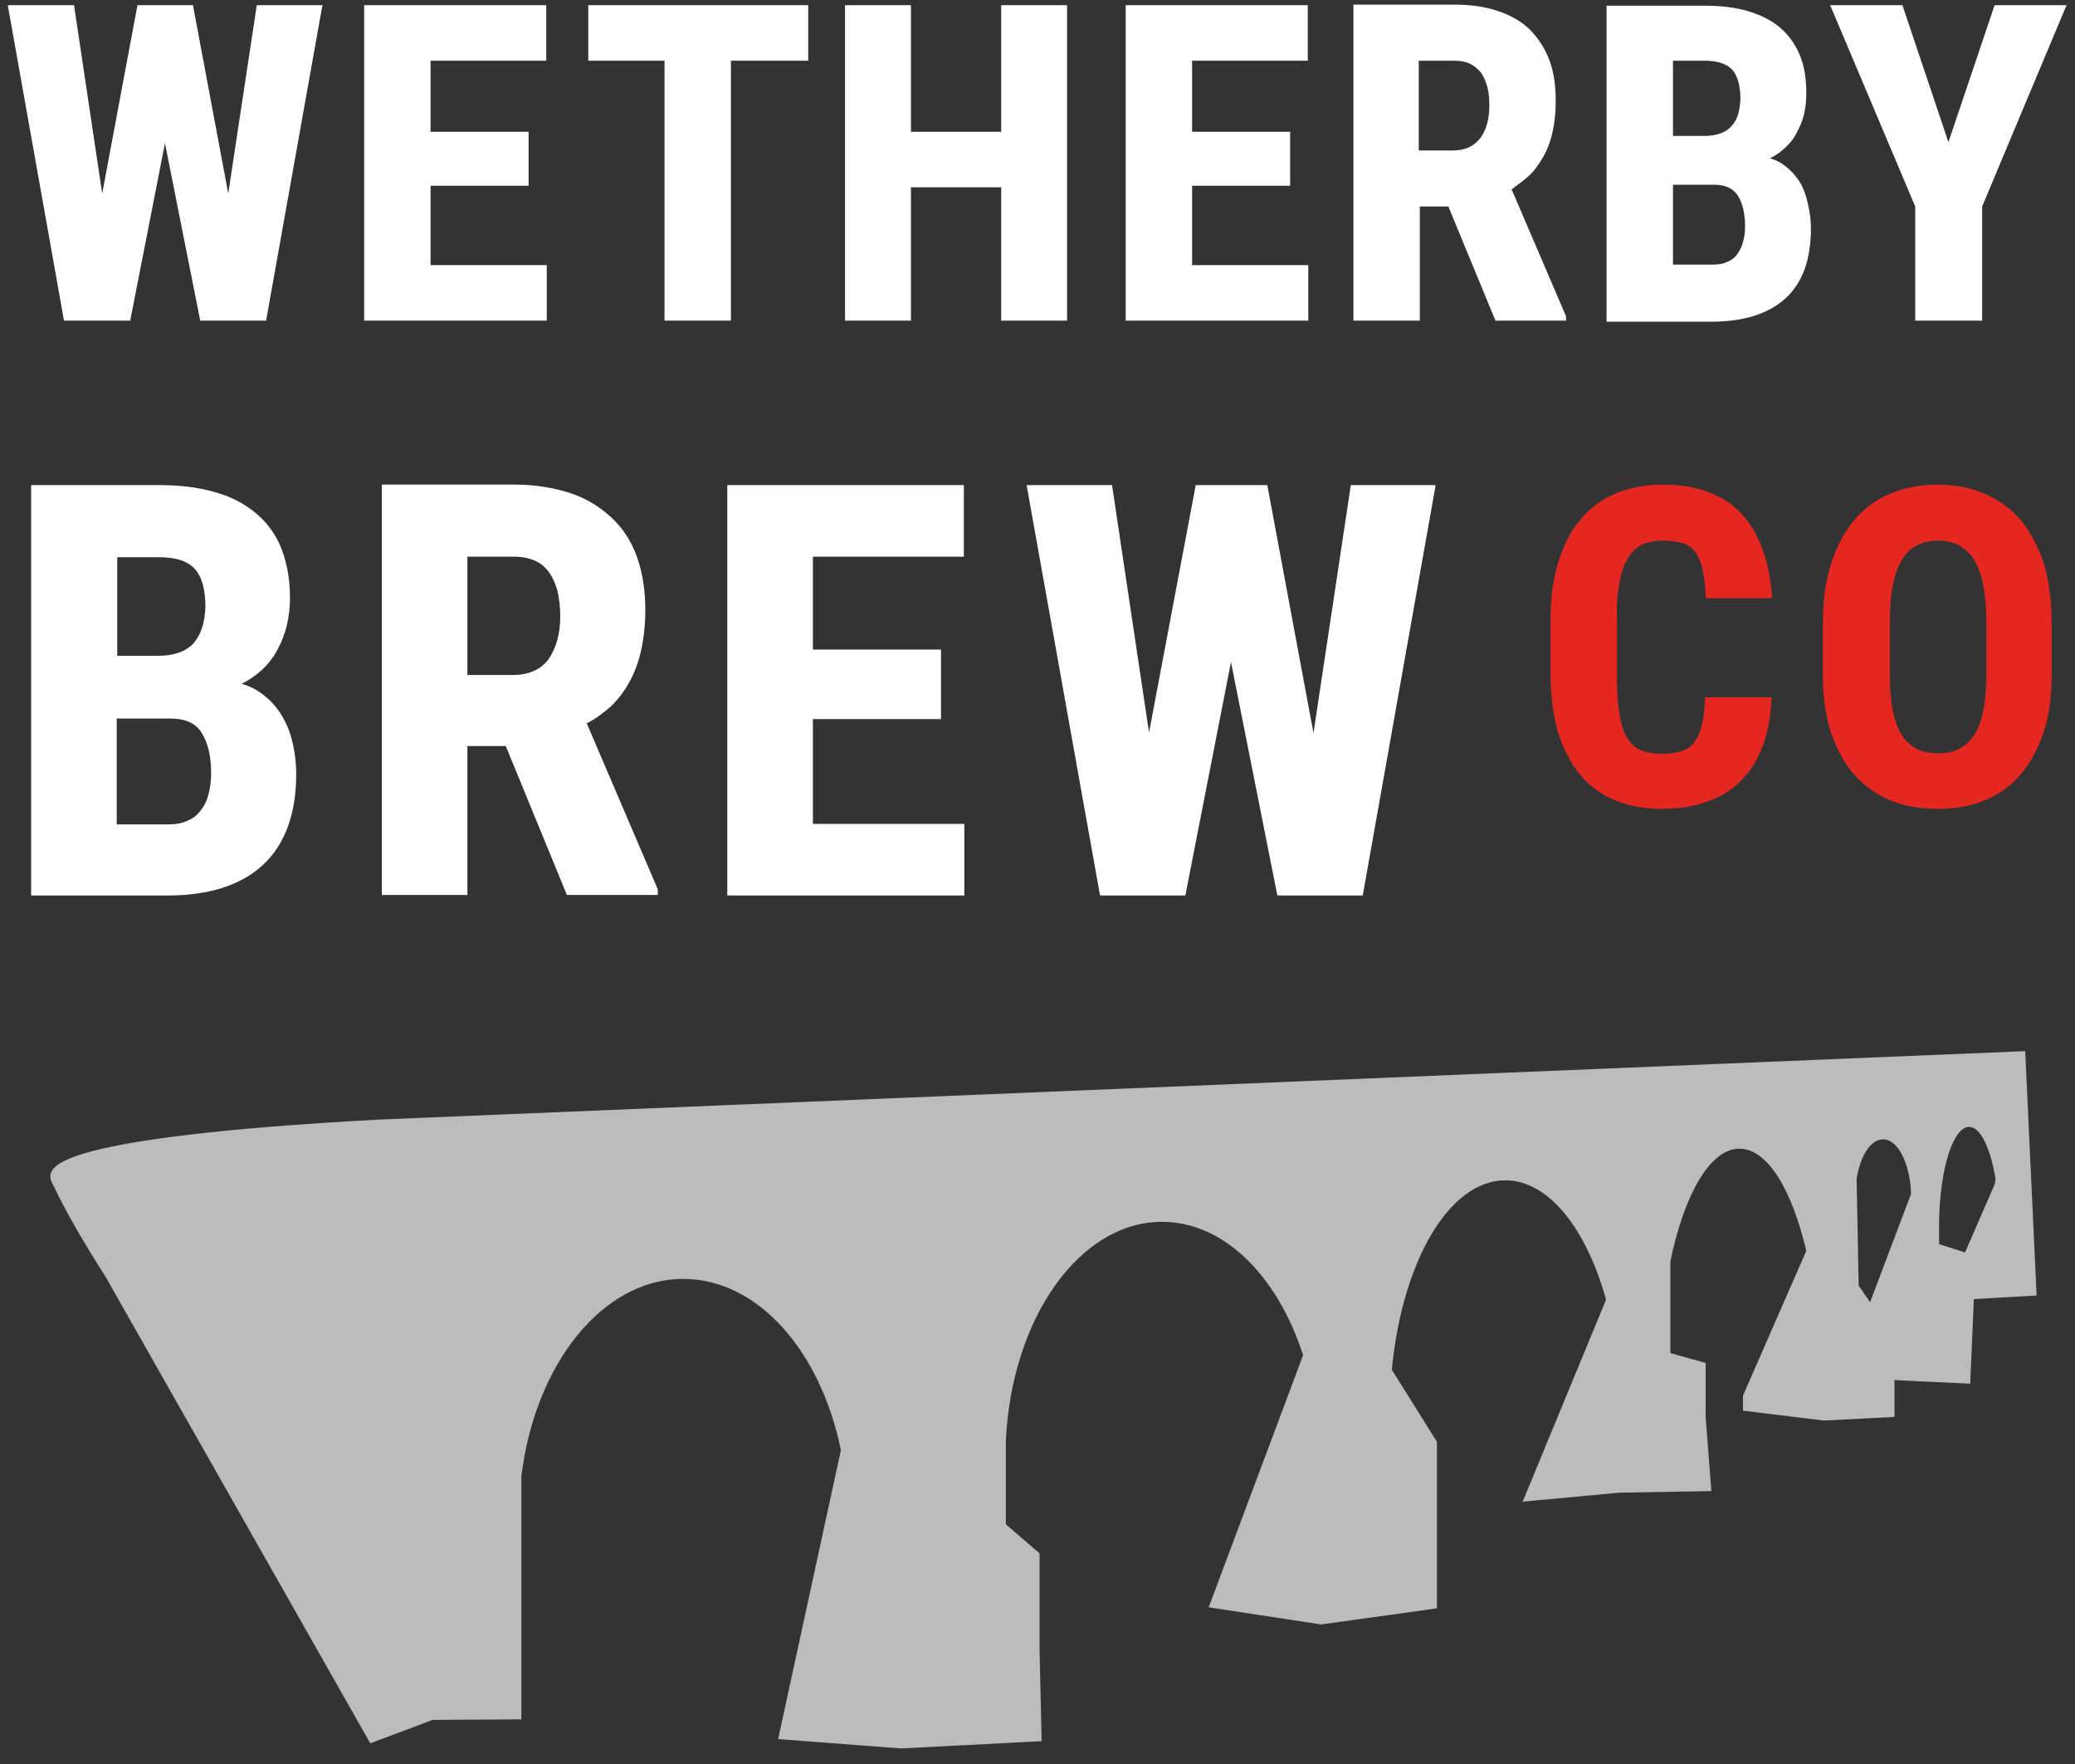 <?xml version="1.0" encoding="utf-8"?>
<!-- Generator: Adobe Illustrator 25.0.1, SVG Export Plug-In . SVG Version: 6.00 Build 0)  -->
<svg version="1.1" id="Layer_1" xmlns="http://www.w3.org/2000/svg" xmlns:xlink="http://www.w3.org/1999/xlink" x="0px" y="0px"
	 viewBox="0 0 400 340" style="enable-background:new 0 0 400 340;" xml:space="preserve">
<rect x="0" y="0" width="400" height="340" fill="#333333" stroke="none"/>
<style type="text/css">
	.st0{fill:#FFFFFF;}
	.st1{fill:#E52722;}
	.st2{fill:#BDBCBC;}
</style>
<polygon class="st0" points="384.5,1 375.6,27.4 366.8,1.2 366.7,1 352.8,1 369.2,39.8 369.2,61.8 382.1,61.8 382.1,39.8 398.2,1.4 
	398.4,1 "/>
<polygon class="st0" points="44,37.3 37.2,1 26.5,1 19.7,37.3 14.3,1.2 14.3,1 1.5,1 12.3,61.6 12.4,61.8 25.1,61.8 31.8,27.6 
	38.6,61.8 51.3,61.8 62.1,1.3 62.2,1 49.5,1 "/>
<polygon class="st0" points="83,35.8 101.9,35.8 101.9,25.4 83,25.4 83,11.7 105.3,11.7 105.3,1 70.2,1 70.2,61.8 105.4,61.8 
	105.4,51.1 83,51.1 "/>
<polygon class="st0" points="113.4,11.7 128.1,11.7 128.1,61.8 140.9,61.8 140.9,11.7 155.8,11.7 155.8,1 113.4,1 "/>
<polygon class="st0" points="193,25.4 175.6,25.4 175.6,1 162.9,1 162.9,61.8 175.6,61.8 175.6,36.1 193,36.1 193,61.8 205.7,61.8 
	205.7,1 193,1 "/>
<polygon class="st0" points="229.8,35.8 248.7,35.8 248.7,25.4 229.8,25.4 229.8,11.7 252.1,11.7 252.1,1 217,1 217,61.8 
	252.2,61.8 252.2,51.1 229.8,51.1 "/>
<path class="st0" d="M294.7,33.9c1.1-1,2-2.3,2.8-3.7c0.8-1.4,1.4-3,1.8-4.8c0.4-1.8,0.6-3.8,0.6-6c0-3-0.4-5.7-1.3-8
	c-0.9-2.3-2.2-4.2-3.8-5.8c-1.7-1.6-3.7-2.7-6.1-3.5c-2.4-0.8-5.1-1.2-8.1-1.2h-19.7v60.9h12.8v-22h5.5l9,21.8l0.1,0.2h13.6V61
	l-10.5-24.5C292.5,35.7,293.7,34.8,294.7,33.9z M273.5,11.7h6.9c1.2,0,2.2,0.2,3,0.6c0.8,0.4,1.5,1,2.1,1.7c0.5,0.7,0.9,1.7,1.2,2.7
	c0.3,1.1,0.4,2.3,0.4,3.7c0,2.6-0.6,4.7-1.8,6.3c-1.2,1.5-2.9,2.3-5.2,2.3h-6.6V11.7z"/>
<path class="st0" d="M347.2,35.5c-0.7-1.2-1.6-2.3-2.7-3.2c-0.9-0.8-2-1.4-3.3-1.8c1.1-0.5,2-1.2,2.8-1.9c1-0.9,1.8-1.9,2.4-3.1
	c0.6-1.1,1.1-2.3,1.4-3.6c0.3-1.3,0.4-2.6,0.4-4c0-2.8-0.4-5.3-1.3-7.4c-0.9-2.1-2.2-3.9-3.9-5.3c-1.7-1.4-3.8-2.4-6.2-3.1
	c-2.4-0.7-5.2-1-8.2-1h-18.9v60.9H330c6.1,0,10.9-1.5,14.2-4.5c3.3-3,4.9-7.6,4.9-13.5c0-1.5-0.2-2.9-0.5-4.3
	C348.3,38.1,347.8,36.7,347.2,35.5z M322.5,35.6h7.9c2.2,0,3.7,0.7,4.6,2.1c0.9,1.4,1.4,3.4,1.4,5.9c0,1.1-0.1,2.1-0.4,3
	c-0.2,0.9-0.6,1.7-1.1,2.4c-0.5,0.7-1.2,1.2-2,1.5c-0.8,0.4-1.8,0.5-2.9,0.5h-7.5V35.6z M333.7,24.4c-1.1,1.2-2.9,1.8-5.2,1.8h-6
	V11.7h6.2c2.4,0,4.1,0.6,5.2,1.7c1,1.1,1.6,3,1.6,5.7C335.4,21.4,334.9,23.2,333.7,24.4z"/>
<g>
	<path class="st1" d="M312.2,112.3c0.3-2,0.9-3.6,1.6-4.7c0.7-1.2,1.6-2,2.7-2.6c1.1-0.5,2.5-0.8,4-0.8c1.5,0,2.8,0.2,3.9,0.5
		c1,0.3,1.8,0.9,2.4,1.7c0.6,0.8,1.1,1.9,1.4,3.3c0.3,1.4,0.5,3.2,0.6,5.3l0,0.3h12.8l0-0.3c-0.5-6.9-2.5-12.3-5.9-16
		c-3.5-3.7-8.6-5.6-15.2-5.6c-3.3,0-6.3,0.6-9,1.7c-2.7,1.1-5,2.8-6.8,5c-1.9,2.2-3.3,5-4.3,8.2c-1,3.2-1.5,7-1.5,11.2v10.3
		c0,4.2,0.5,8,1.4,11.2c1,3.2,2.4,6,4.2,8.2c1.8,2.2,4.1,3.9,6.7,5c2.6,1.1,5.7,1.7,9.1,1.7c6.5,0,11.7-1.8,15.3-5.4
		c3.6-3.6,5.6-8.9,5.9-15.8l0-0.3h-12.8l0,0.3c-0.1,2.1-0.3,3.9-0.7,5.3c-0.3,1.4-0.9,2.4-1.5,3.2c-0.6,0.8-1.5,1.3-2.5,1.6
		c-1,0.3-2.3,0.5-3.7,0.5c-1.7,0-3.1-0.3-4.2-0.8c-1.1-0.5-1.9-1.4-2.6-2.6c-0.7-1.2-1.1-2.8-1.4-4.8c-0.3-2-0.4-4.4-0.4-7.2v-10.3
		C311.6,116.7,311.8,114.2,312.2,112.3z"/>
	<path class="st1" d="M394,108.6c-1.1-3.3-2.6-6.1-4.5-8.4c-1.9-2.2-4.3-3.9-7-5.1c-2.7-1.1-5.7-1.7-9-1.7c-3.3,0-6.3,0.6-9,1.7
		c-2.7,1.1-5.1,2.8-7,5.1c-1.9,2.2-3.4,5-4.5,8.4c-1.1,3.3-1.6,7.2-1.6,11.5v10c0,4.2,0.5,8,1.6,11.2c1.1,3.2,2.6,5.9,4.5,8.1
		c1.9,2.1,4.3,3.8,7,4.9c2.7,1.1,5.7,1.6,9,1.6c3.3,0,6.3-0.5,9-1.6c2.7-1.1,5-2.7,6.9-4.9c1.9-2.1,3.4-4.9,4.5-8.1
		c1.1-3.2,1.6-7,1.6-11.2v-10C395.5,115.8,395,111.9,394,108.6z M377.5,144.4c-1.1,0.6-2.5,0.8-3.9,0.8c-1.5,0-2.9-0.3-4-0.8
		c-1.1-0.6-2.1-1.4-2.9-2.6c-0.8-1.2-1.4-2.8-1.8-4.7c-0.4-1.9-0.6-4.3-0.6-7v-10.1c0-2.8,0.2-5.3,0.6-7.3c0.4-2,1-3.6,1.8-4.9
		c0.8-1.2,1.7-2.2,2.9-2.7c1.1-0.6,2.5-0.9,4-0.9c1.5,0,2.8,0.3,4,0.9c1.1,0.6,2.1,1.5,2.9,2.7c0.8,1.3,1.4,2.9,1.8,4.9
		c0.4,2,0.6,4.5,0.6,7.3v10.1c0,2.7-0.2,5-0.6,7c-0.4,1.9-1,3.5-1.8,4.7C379.6,143,378.7,143.9,377.5,144.4z"/>
</g>
<path class="st0" d="M54.6,138.4c-0.9-1.6-2-3-3.5-4.2c-1.2-1-2.7-1.9-4.5-2.4c1.4-0.7,2.7-1.6,3.8-2.6c1.3-1.2,2.3-2.5,3.1-4
	c0.8-1.5,1.4-3,1.8-4.7c0.4-1.7,0.6-3.4,0.6-5.2c0-3.7-0.6-6.9-1.7-9.7c-1.1-2.7-2.8-5-5-6.8c-2.2-1.8-4.9-3.2-8-4
	c-3.1-0.9-6.7-1.3-10.6-1.3H6v79.1h26.3c8,0,14.2-2,18.4-5.9c4.2-3.9,6.4-9.8,6.4-17.5c0-1.9-0.2-3.8-0.6-5.6
	C56.1,141.7,55.5,140,54.6,138.4z M22.5,138.5h10.4c2.8,0,4.9,0.9,6,2.8c1.2,1.9,1.8,4.5,1.8,7.8c0,1.4-0.2,2.8-0.5,4
	c-0.3,1.2-0.8,2.2-1.5,3.1c-0.7,0.9-1.5,1.6-2.6,2c-1,0.5-2.3,0.7-3.8,0.7h-9.8V138.5z M37.3,124c-1.5,1.6-3.8,2.4-6.8,2.4h-7.9v-19
	h8.1c3.1,0,5.4,0.7,6.8,2.2c1.4,1.5,2.1,4,2.1,7.4C39.5,120,38.7,122.4,37.3,124z"/>
<path class="st0" d="M117.7,136.2c1.4-1.3,2.6-2.9,3.6-4.7c1-1.8,1.8-3.9,2.3-6.2c0.5-2.3,0.8-4.9,0.8-7.8c0-3.9-0.6-7.4-1.7-10.4
	c-1.1-3-2.8-5.5-5-7.5c-2.2-2-4.8-3.6-7.9-4.6c-3.1-1-6.7-1.6-10.6-1.6H73.6v79.1h16.5v-28.7h7.4l11.7,28.5l0.1,0.2h17.5v-1.1
	l-13.7-32C114.8,138.6,116.3,137.4,117.7,136.2z M90.1,107.3h9.1c1.5,0,2.9,0.3,4,0.8c1.1,0.5,2,1.3,2.7,2.3c0.7,1,1.2,2.2,1.6,3.6
	c0.3,1.4,0.5,3.1,0.5,4.8c0,3.4-0.8,6.2-2.3,8.3c-1.5,2-3.8,3-6.9,3h-8.7V107.3z"/>
<polygon class="st0" points="156.7,138.6 181.4,138.6 181.4,125.2 156.7,125.2 156.7,107.3 185.8,107.3 185.8,93.5 140.2,93.5 
	140.2,172.6 185.9,172.6 185.9,158.8 156.7,158.8 "/>
<polygon class="st0" points="260.4,93.5 253.2,141.3 244.3,93.5 230.5,93.5 221.5,141.2 214.4,93.7 214.4,93.5 197.9,93.5 
	212,172.3 212.1,172.6 228.5,172.6 237.3,127.6 246.2,172.4 246.3,172.6 262.7,172.6 276.7,93.8 276.7,93.5 "/>
<path class="st2" d="M390.4,202.6L72.9,215.8c-62.6,3.4-63,9.1-63.2,10.9c0,0.5,0.1,0.9,0.4,1.4c2.6,5.5,6.1,11.5,10.2,17.9
	l50.9,89.7l0.2,0.3l12-4.5l16.6-0.1l0.5,0v-46.8h0c2.6-21.6,15.6-38.1,31.2-38.1c14.4,0,26.5,13.9,30.4,33L150,335.2l23.7,1.8
	l27.1-1.4l-0.4-17.4l0,0v-18.4h0v-0.4l0,0l0,0l-1.4-1.2l-5.1-4.4v-16.1c1.1-23.6,14.2-42.2,30.1-42.2c12,0,22.3,10.5,27.2,25.7
	l-18.2,48.6l21.7,3.3l22.3-3.1v-9.1h0v-23l-8.7-13.9c2-20.8,11-36.5,21.9-36.5c8.3,0,15.6,9.3,19.4,23l-16.1,39l0.4-0.1l18.3-1.7
	l17.7-0.3l-1.1-14.3h0v-0.1l0-0.2l0,0v0h0v-6.7h0v-3.4l-6.8-1.9v-17.7c2.7-13,7.7-21.7,13.3-21.7c5.4,0,10.1,7.8,12.9,19.7L336,269
	v2.9l15.6,1.9l13.6-0.7v-7.1l14.6,0.7l0.7-16.3l12.1-0.7L390.4,202.6z M360.5,251l-2.2-3.2l-0.4-20.6c0.7-4.4,2.7-7.6,5.1-7.6
	c2.9,0,5.2,4.7,5.4,10.5L360.5,251z M384.5,228.3l-5.7,13.1l-5-1.6v-4.5h0c0.2-10.1,2.7-18.1,5.8-18.1c2.2,0,4.1,4.1,5.1,10.1
	L384.5,228.3z"/>
</svg>
